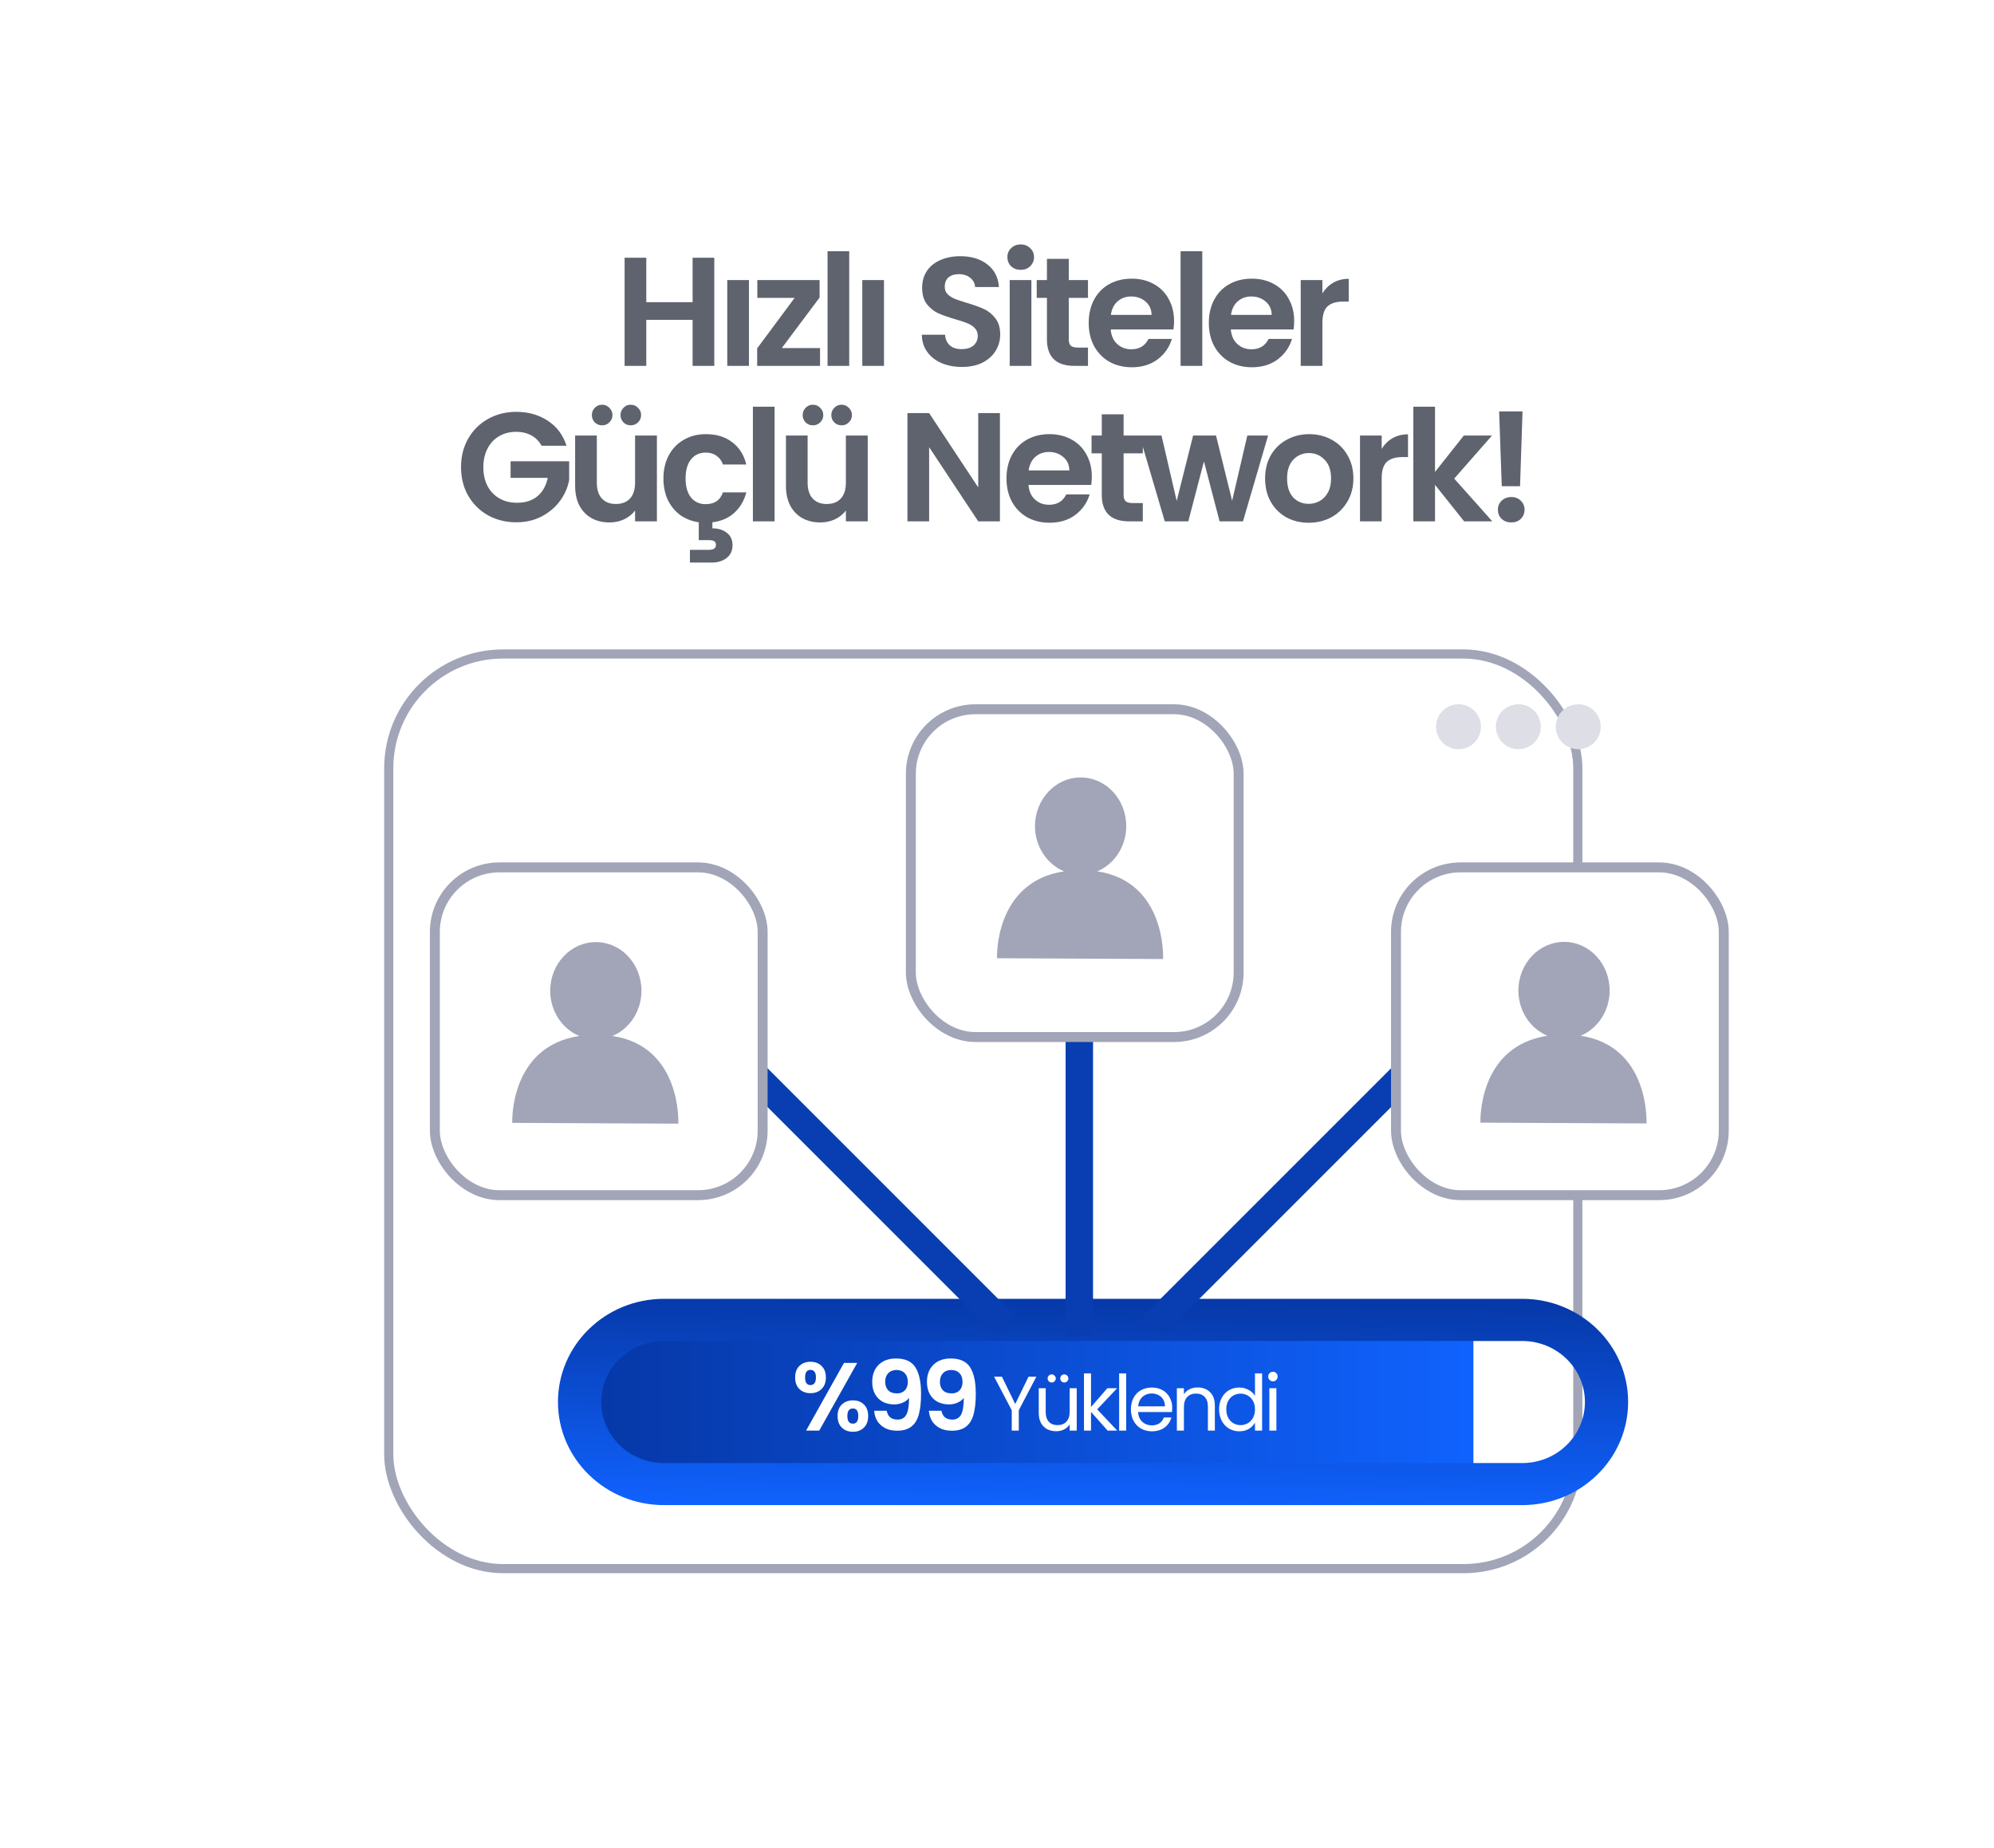   <svg width="218" height="202" viewBox="0 0 218 202" fill="none" xmlns="http://www.w3.org/2000/svg">
  <g filter="url(#filter0_d_78_4730)">
    <rect x="24" y="11" width="192" height="176" rx="25" fill="white" />
    <path d="M89.091 26.18V38H86.721V32.971H81.657V38H79.286V26.18H81.657V31.04H86.721V26.18H89.091ZM92.881 28.618V38H90.51V28.618H92.881ZM96.472 36.053H100.655V38H93.779V36.086L97.877 30.566H93.796V28.618H100.604V30.532L96.472 36.053ZM103.845 25.469V38H101.474V25.469H103.845ZM107.644 28.618V38H105.273V28.618H107.644ZM116.167 38.118C115.343 38.118 114.598 37.977 113.932 37.695C113.277 37.413 112.758 37.007 112.374 36.476C111.99 35.945 111.793 35.319 111.781 34.596H114.321C114.355 35.082 114.525 35.465 114.829 35.748C115.146 36.03 115.575 36.171 116.116 36.171C116.67 36.171 117.104 36.041 117.42 35.782C117.736 35.511 117.895 35.161 117.895 34.732C117.895 34.382 117.787 34.094 117.573 33.868C117.358 33.642 117.087 33.467 116.76 33.343C116.444 33.208 116.004 33.061 115.439 32.903C114.671 32.677 114.045 32.457 113.559 32.242C113.085 32.017 112.673 31.683 112.323 31.243C111.984 30.792 111.815 30.193 111.815 29.448C111.815 28.748 111.99 28.139 112.34 27.619C112.69 27.1 113.181 26.705 113.813 26.434C114.446 26.152 115.168 26.011 115.981 26.011C117.2 26.011 118.188 26.31 118.944 26.908C119.712 27.495 120.136 28.319 120.215 29.38H117.607C117.584 28.974 117.409 28.641 117.082 28.381C116.766 28.11 116.342 27.975 115.812 27.975C115.349 27.975 114.976 28.093 114.694 28.331C114.423 28.568 114.288 28.912 114.288 29.363C114.288 29.68 114.389 29.945 114.592 30.159C114.807 30.363 115.067 30.532 115.371 30.667C115.687 30.792 116.128 30.938 116.692 31.108C117.46 31.334 118.086 31.559 118.572 31.785C119.057 32.011 119.475 32.35 119.825 32.801C120.175 33.253 120.35 33.845 120.35 34.579C120.35 35.212 120.186 35.798 119.859 36.34C119.532 36.882 119.052 37.317 118.42 37.644C117.787 37.961 117.037 38.118 116.167 38.118ZM122.592 27.501C122.174 27.501 121.824 27.371 121.542 27.111C121.271 26.84 121.135 26.507 121.135 26.112C121.135 25.717 121.271 25.39 121.542 25.13C121.824 24.859 122.174 24.724 122.592 24.724C123.009 24.724 123.354 24.859 123.625 25.13C123.907 25.39 124.048 25.717 124.048 26.112C124.048 26.507 123.907 26.84 123.625 27.111C123.354 27.371 123.009 27.501 122.592 27.501ZM123.76 28.618V38H121.389V28.618H123.76ZM127.847 30.566V35.104C127.847 35.42 127.92 35.652 128.067 35.798C128.225 35.934 128.485 36.002 128.846 36.002H129.947V38H128.456C126.458 38 125.459 37.029 125.459 35.087V30.566H124.341V28.618H125.459V26.298H127.847V28.618H129.947V30.566H127.847ZM139.357 33.106C139.357 33.445 139.334 33.749 139.289 34.02H132.431C132.487 34.698 132.724 35.228 133.142 35.612C133.56 35.996 134.073 36.188 134.683 36.188C135.564 36.188 136.19 35.81 136.563 35.053H139.12C138.849 35.957 138.33 36.702 137.562 37.289C136.794 37.864 135.852 38.152 134.734 38.152C133.831 38.152 133.018 37.955 132.295 37.56C131.584 37.153 131.025 36.583 130.619 35.849C130.224 35.115 130.026 34.269 130.026 33.309C130.026 32.338 130.224 31.486 130.619 30.752C131.014 30.018 131.567 29.454 132.278 29.059C132.99 28.664 133.808 28.466 134.734 28.466C135.626 28.466 136.422 28.658 137.122 29.042C137.833 29.426 138.38 29.973 138.764 30.684C139.159 31.384 139.357 32.191 139.357 33.106ZM136.901 32.429C136.89 31.819 136.67 31.334 136.241 30.972C135.812 30.6 135.287 30.413 134.666 30.413C134.079 30.413 133.582 30.594 133.176 30.955C132.781 31.305 132.538 31.796 132.448 32.429H136.901ZM142.442 25.469V38H140.071V25.469H142.442ZM152.49 33.106C152.49 33.445 152.467 33.749 152.422 34.02H145.563C145.62 34.698 145.857 35.228 146.275 35.612C146.692 35.996 147.206 36.188 147.816 36.188C148.696 36.188 149.323 35.81 149.695 35.053H152.253C151.982 35.957 151.462 36.702 150.695 37.289C149.927 37.864 148.984 38.152 147.867 38.152C146.963 38.152 146.151 37.955 145.428 37.56C144.717 37.153 144.158 36.583 143.751 35.849C143.356 35.115 143.159 34.269 143.159 33.309C143.159 32.338 143.356 31.486 143.751 30.752C144.147 30.018 144.7 29.454 145.411 29.059C146.122 28.664 146.941 28.466 147.867 28.466C148.758 28.466 149.554 28.658 150.254 29.042C150.966 29.426 151.513 29.973 151.897 30.684C152.292 31.384 152.49 32.191 152.49 33.106ZM150.034 32.429C150.023 31.819 149.803 31.334 149.374 30.972C148.945 30.6 148.42 30.413 147.799 30.413C147.212 30.413 146.715 30.594 146.309 30.955C145.913 31.305 145.671 31.796 145.58 32.429H150.034ZM155.575 30.075C155.88 29.578 156.275 29.189 156.76 28.906C157.257 28.624 157.821 28.483 158.454 28.483V30.972H157.827C157.082 30.972 156.517 31.147 156.134 31.497C155.761 31.847 155.575 32.457 155.575 33.326V38H153.204V28.618H155.575V30.075ZM70.21 46.736C69.939 46.239 69.567 45.861 69.092 45.602C68.618 45.342 68.065 45.212 67.433 45.212C66.733 45.212 66.112 45.37 65.57 45.686C65.028 46.002 64.605 46.454 64.3 47.041C63.995 47.628 63.843 48.305 63.843 49.073C63.843 49.863 63.995 50.552 64.3 51.139C64.616 51.726 65.051 52.178 65.604 52.494C66.157 52.81 66.801 52.968 67.534 52.968C68.438 52.968 69.177 52.731 69.753 52.257C70.329 51.771 70.707 51.099 70.888 50.242H66.823V48.429H73.224V50.495C73.066 51.32 72.728 52.082 72.208 52.782C71.689 53.482 71.017 54.046 70.193 54.475C69.38 54.893 68.466 55.102 67.45 55.102C66.31 55.102 65.277 54.848 64.351 54.34C63.436 53.82 62.714 53.103 62.183 52.189C61.664 51.275 61.404 50.236 61.404 49.073C61.404 47.91 61.664 46.871 62.183 45.957C62.714 45.031 63.436 44.315 64.351 43.806C65.277 43.287 66.304 43.027 67.433 43.027C68.765 43.027 69.922 43.355 70.904 44.01C71.887 44.653 72.564 45.562 72.936 46.736H70.21ZM82.819 45.618V55H80.431V53.815C80.126 54.221 79.726 54.543 79.229 54.78C78.743 55.006 78.213 55.118 77.637 55.118C76.903 55.118 76.254 54.966 75.69 54.661C75.125 54.345 74.679 53.888 74.352 53.29C74.036 52.68 73.878 51.958 73.878 51.122V45.618H76.249V50.783C76.249 51.529 76.435 52.104 76.807 52.511C77.18 52.906 77.688 53.103 78.331 53.103C78.986 53.103 79.5 52.906 79.872 52.511C80.245 52.104 80.431 51.529 80.431 50.783V45.618H82.819ZM76.824 44.501C76.508 44.501 76.243 44.394 76.028 44.179C75.814 43.965 75.707 43.699 75.707 43.383C75.707 43.067 75.814 42.802 76.028 42.587C76.243 42.361 76.508 42.248 76.824 42.248C77.14 42.248 77.406 42.361 77.62 42.587C77.846 42.802 77.959 43.067 77.959 43.383C77.959 43.699 77.846 43.965 77.62 44.179C77.406 44.394 77.14 44.501 76.824 44.501ZM79.957 44.501C79.641 44.501 79.376 44.394 79.161 44.179C78.947 43.965 78.84 43.699 78.84 43.383C78.84 43.067 78.947 42.802 79.161 42.587C79.376 42.361 79.641 42.248 79.957 42.248C80.273 42.248 80.538 42.361 80.753 42.587C80.979 42.802 81.092 43.067 81.092 43.383C81.092 43.699 80.979 43.965 80.753 44.179C80.538 44.394 80.273 44.501 79.957 44.501ZM88.156 53.12C89.115 53.12 89.742 52.691 90.035 51.833H92.592C92.355 52.748 91.915 53.493 91.272 54.069C90.639 54.644 89.843 54.989 88.884 55.102V55.762C89.505 55.762 90.024 55.92 90.442 56.236C90.871 56.552 91.085 57.01 91.085 57.608C91.085 58.218 90.865 58.686 90.425 59.013C89.996 59.341 89.465 59.505 88.833 59.505H86.428V58.116H88.444C88.714 58.116 88.918 58.076 89.053 57.997C89.2 57.918 89.273 57.777 89.273 57.574C89.273 57.371 89.2 57.23 89.053 57.151C88.918 57.083 88.714 57.049 88.444 57.049H87.394V55.102C86.626 54.989 85.948 54.723 85.361 54.306C84.786 53.877 84.334 53.324 84.007 52.646C83.691 51.958 83.532 51.178 83.532 50.309C83.532 49.338 83.73 48.492 84.125 47.769C84.52 47.035 85.068 46.471 85.768 46.076C86.468 45.669 87.269 45.466 88.172 45.466C89.335 45.466 90.295 45.76 91.051 46.347C91.819 46.922 92.333 47.735 92.592 48.785H90.035C89.9 48.379 89.668 48.063 89.341 47.837C89.025 47.6 88.63 47.481 88.156 47.481C87.478 47.481 86.942 47.73 86.547 48.226C86.152 48.712 85.954 49.406 85.954 50.309C85.954 51.201 86.152 51.895 86.547 52.392C86.942 52.878 87.478 53.12 88.156 53.12ZM95.684 42.469V55H93.313V42.469H95.684ZM105.867 45.618V55H103.479V53.815C103.174 54.221 102.774 54.543 102.277 54.78C101.791 55.006 101.261 55.118 100.685 55.118C99.951 55.118 99.302 54.966 98.737 54.661C98.173 54.345 97.727 53.888 97.4 53.29C97.084 52.68 96.926 51.958 96.926 51.122V45.618H99.296V50.783C99.296 51.529 99.483 52.104 99.855 52.511C100.228 52.906 100.736 53.103 101.379 53.103C102.034 53.103 102.548 52.906 102.92 52.511C103.293 52.104 103.479 51.529 103.479 50.783V45.618H105.867ZM99.872 44.501C99.556 44.501 99.291 44.394 99.076 44.179C98.862 43.965 98.754 43.699 98.754 43.383C98.754 43.067 98.862 42.802 99.076 42.587C99.291 42.361 99.556 42.248 99.872 42.248C100.188 42.248 100.454 42.361 100.668 42.587C100.894 42.802 101.007 43.067 101.007 43.383C101.007 43.699 100.894 43.965 100.668 44.179C100.454 44.394 100.188 44.501 99.872 44.501ZM103.005 44.501C102.689 44.501 102.424 44.394 102.209 44.179C101.995 43.965 101.887 43.699 101.887 43.383C101.887 43.067 101.995 42.802 102.209 42.587C102.424 42.361 102.689 42.248 103.005 42.248C103.321 42.248 103.586 42.361 103.801 42.587C104.027 42.802 104.14 43.067 104.14 43.383C104.14 43.699 104.027 43.965 103.801 44.179C103.586 44.394 103.321 44.501 103.005 44.501ZM120.319 55H117.948L112.58 46.889V55H110.209V43.163H112.58L117.948 51.291V43.163H120.319V55ZM130.367 50.106C130.367 50.445 130.344 50.749 130.299 51.02H123.441C123.497 51.698 123.734 52.228 124.152 52.612C124.57 52.996 125.083 53.188 125.693 53.188C126.574 53.188 127.2 52.81 127.573 52.053H130.13C129.859 52.957 129.339 53.702 128.572 54.289C127.804 54.864 126.861 55.152 125.744 55.152C124.841 55.152 124.028 54.955 123.305 54.56C122.594 54.153 122.035 53.583 121.629 52.849C121.234 52.115 121.036 51.269 121.036 50.309C121.036 49.338 121.234 48.486 121.629 47.752C122.024 47.018 122.577 46.454 123.288 46.059C124 45.664 124.818 45.466 125.744 45.466C126.636 45.466 127.432 45.658 128.132 46.042C128.843 46.426 129.39 46.973 129.774 47.684C130.169 48.384 130.367 49.191 130.367 50.106ZM127.911 49.429C127.9 48.819 127.68 48.334 127.251 47.972C126.822 47.6 126.297 47.413 125.676 47.413C125.089 47.413 124.592 47.594 124.186 47.955C123.791 48.305 123.548 48.796 123.458 49.429H127.911ZM133.842 47.566V52.104C133.842 52.42 133.915 52.652 134.062 52.798C134.22 52.934 134.479 53.002 134.841 53.002H135.941V55H134.451C132.453 55 131.454 54.029 131.454 52.087V47.566H130.336V45.618H131.454V43.298H133.842V45.618H135.941V47.566H133.842ZM149.636 45.618L146.893 55H144.336L142.625 48.446L140.915 55H138.341L135.581 45.618H137.985L139.645 52.765L141.44 45.618H143.946L145.707 52.748L147.367 45.618H149.636ZM154.069 55.152C153.165 55.152 152.353 54.955 151.63 54.56C150.908 54.153 150.337 53.583 149.92 52.849C149.513 52.115 149.31 51.269 149.31 50.309C149.31 49.35 149.519 48.503 149.937 47.769C150.366 47.035 150.947 46.471 151.681 46.076C152.415 45.669 153.233 45.466 154.136 45.466C155.04 45.466 155.858 45.669 156.592 46.076C157.326 46.471 157.901 47.035 158.319 47.769C158.748 48.503 158.963 49.35 158.963 50.309C158.963 51.269 158.743 52.115 158.302 52.849C157.873 53.583 157.286 54.153 156.541 54.56C155.807 54.955 154.983 55.152 154.069 55.152ZM154.069 53.086C154.498 53.086 154.898 52.985 155.271 52.782C155.655 52.567 155.96 52.251 156.185 51.833C156.411 51.416 156.524 50.907 156.524 50.309C156.524 49.417 156.287 48.734 155.813 48.26C155.35 47.775 154.78 47.532 154.103 47.532C153.425 47.532 152.855 47.775 152.392 48.26C151.941 48.734 151.715 49.417 151.715 50.309C151.715 51.201 151.935 51.89 152.375 52.375C152.827 52.849 153.391 53.086 154.069 53.086ZM162.056 47.075C162.361 46.578 162.756 46.188 163.242 45.906C163.739 45.624 164.303 45.483 164.935 45.483V47.972H164.309C163.564 47.972 162.999 48.147 162.615 48.497C162.243 48.847 162.056 49.457 162.056 50.326V55H159.686V45.618H162.056V47.075ZM171.071 55L167.887 51.004V55H165.516V42.469H167.887V49.598L171.037 45.618H174.119L169.987 50.326L174.153 55H171.071ZM177.455 42.977L177.184 51.156H175.185L174.897 42.977H177.455ZM176.235 55.118C175.806 55.118 175.451 54.989 175.168 54.729C174.897 54.458 174.762 54.125 174.762 53.73C174.762 53.335 174.897 53.007 175.168 52.748C175.451 52.477 175.806 52.341 176.235 52.341C176.653 52.341 176.997 52.477 177.268 52.748C177.539 53.007 177.675 53.335 177.675 53.73C177.675 54.125 177.539 54.458 177.268 54.729C176.997 54.989 176.653 55.118 176.235 55.118Z" fill="#5E636E" />
    <rect x="53.5" y="69.5" width="130" height="100" rx="12.5" stroke="#A1A5B7" />
  </g>
  <circle cx="159.455" cy="79.454" r="2.455" fill="#DDDEE6" />
  <circle cx="165.999" cy="79.454" r="2.455" fill="#DDDEE6" />
  <circle cx="172.546" cy="79.454" r="2.455" fill="#DDDEE6" />
  <g clip-path="url(#clip0_78_4730)">
    <path d="M161.084 144.819H76.948C70.486 144.819 65.228 148.613 65.228 153.277C65.228 157.941 70.486 161.735 76.948 161.735H161.084V144.819Z" fill="url(#paint0_linear_78_4730)" />
    <path fill-rule="evenodd" clip-rule="evenodd" d="M72.587 142H166.413C172.812 142 178 147.049 178 153.277C178 159.505 172.812 164.554 166.413 164.554H72.587C66.188 164.554 61 159.505 61 153.277C61 147.049 66.188 142 72.587 142ZM65.736 153.284C65.736 156.963 68.808 159.956 72.586 159.956H166.426C170.204 159.956 173.277 156.963 173.277 153.284C173.277 149.605 170.204 146.612 166.426 146.612H72.586C68.808 146.612 65.736 149.605 65.736 153.284Z" fill="url(#paint1_linear_78_4730)" />
    <path d="M86.931 150.595C86.931 150.059 87.086 149.64 87.396 149.337C87.713 149.034 88.119 148.882 88.612 148.882C89.105 148.882 89.507 149.034 89.817 149.337C90.134 149.64 90.293 150.059 90.293 150.595C90.293 151.138 90.134 151.561 89.817 151.864C89.507 152.167 89.105 152.318 88.612 152.318C88.119 152.318 87.713 152.167 87.396 151.864C87.086 151.561 86.931 151.138 86.931 150.595ZM93.718 149.009L89.564 156.41H88.126L92.27 149.009H93.718ZM88.601 149.77C88.214 149.77 88.02 150.045 88.02 150.595C88.02 151.152 88.214 151.43 88.601 151.43C88.792 151.43 88.94 151.363 89.045 151.229C89.151 151.088 89.204 150.877 89.204 150.595C89.204 150.045 89.003 149.77 88.601 149.77ZM91.572 154.813C91.572 154.271 91.727 153.851 92.037 153.555C92.355 153.252 92.76 153.101 93.253 153.101C93.747 153.101 94.145 153.252 94.448 153.555C94.758 153.851 94.913 154.271 94.913 154.813C94.913 155.356 94.758 155.779 94.448 156.082C94.145 156.385 93.747 156.537 93.253 156.537C92.753 156.537 92.347 156.385 92.037 156.082C91.727 155.779 91.572 155.356 91.572 154.813ZM93.243 153.989C92.841 153.989 92.64 154.263 92.64 154.813C92.64 155.37 92.841 155.648 93.243 155.648C93.637 155.648 93.835 155.37 93.835 154.813C93.835 154.263 93.637 153.989 93.243 153.989ZM96.944 154.242C97 154.552 97.127 154.792 97.325 154.961C97.529 155.123 97.8 155.204 98.139 155.204C98.576 155.204 98.893 155.025 99.09 154.665C99.287 154.299 99.386 153.686 99.386 152.826C99.224 153.051 98.995 153.227 98.699 153.354C98.41 153.481 98.096 153.545 97.758 153.545C97.307 153.545 96.898 153.453 96.532 153.27C96.172 153.079 95.887 152.801 95.675 152.434C95.464 152.061 95.358 151.61 95.358 151.081C95.358 150.299 95.591 149.679 96.056 149.221C96.521 148.755 97.155 148.523 97.959 148.523C98.96 148.523 99.665 148.843 100.073 149.485C100.489 150.126 100.697 151.092 100.697 152.382C100.697 153.298 100.616 154.049 100.454 154.634C100.299 155.219 100.028 155.663 99.64 155.966C99.259 156.269 98.738 156.42 98.075 156.42C97.554 156.42 97.11 156.322 96.743 156.124C96.377 155.92 96.095 155.656 95.897 155.331C95.707 155 95.598 154.637 95.57 154.242H96.944ZM98.065 152.339C98.431 152.339 98.72 152.227 98.932 152.001C99.143 151.775 99.249 151.472 99.249 151.092C99.249 150.676 99.136 150.355 98.91 150.13C98.692 149.897 98.392 149.781 98.012 149.781C97.631 149.781 97.328 149.901 97.103 150.14C96.884 150.373 96.775 150.683 96.775 151.071C96.775 151.444 96.881 151.751 97.092 151.99C97.311 152.223 97.635 152.339 98.065 152.339ZM102.928 154.242C102.984 154.552 103.111 154.792 103.308 154.961C103.513 155.123 103.784 155.204 104.122 155.204C104.559 155.204 104.876 155.025 105.074 154.665C105.271 154.299 105.37 153.686 105.37 152.826C105.208 153.051 104.979 153.227 104.683 153.354C104.394 153.481 104.08 153.545 103.742 153.545C103.291 153.545 102.882 153.453 102.515 153.27C102.156 153.079 101.87 152.801 101.659 152.434C101.448 152.061 101.342 151.61 101.342 151.081C101.342 150.299 101.574 149.679 102.04 149.221C102.505 148.755 103.139 148.523 103.943 148.523C104.943 148.523 105.648 148.843 106.057 149.485C106.473 150.126 106.681 151.092 106.681 152.382C106.681 153.298 106.6 154.049 106.438 154.634C106.283 155.219 106.011 155.663 105.624 155.966C105.243 156.269 104.721 156.42 104.059 156.42C103.537 156.42 103.093 156.322 102.727 156.124C102.36 155.92 102.078 155.656 101.881 155.331C101.691 155 101.581 154.637 101.553 154.242H102.928ZM104.048 152.339C104.415 152.339 104.704 152.227 104.915 152.001C105.127 151.775 105.232 151.472 105.232 151.092C105.232 150.676 105.12 150.355 104.894 150.13C104.676 149.897 104.376 149.781 103.995 149.781C103.615 149.781 103.312 149.901 103.086 150.14C102.868 150.373 102.759 150.683 102.759 151.071C102.759 151.444 102.864 151.751 103.076 151.99C103.294 152.223 103.618 152.339 104.048 152.339ZM113.302 150.515L111.382 154.185V156.41H110.612V154.185L108.684 150.515H109.538L110.993 153.5L112.448 150.515H113.302ZM117.717 151.775V156.41H116.947V155.725C116.8 155.961 116.595 156.147 116.33 156.283C116.07 156.412 115.783 156.477 115.467 156.477C115.106 156.477 114.782 156.404 114.494 156.257C114.207 156.105 113.978 155.88 113.809 155.581C113.646 155.282 113.564 154.918 113.564 154.49V151.775H114.325V154.388C114.325 154.845 114.441 155.197 114.672 155.445C114.903 155.688 115.219 155.809 115.619 155.809C116.031 155.809 116.355 155.682 116.592 155.429C116.829 155.175 116.947 154.805 116.947 154.321V151.775H117.717ZM114.985 151.149C114.861 151.149 114.754 151.107 114.663 151.022C114.579 150.937 114.537 150.833 114.537 150.709C114.537 150.585 114.579 150.481 114.663 150.396C114.754 150.306 114.861 150.261 114.985 150.261C115.103 150.261 115.205 150.306 115.289 150.396C115.379 150.481 115.425 150.585 115.425 150.709C115.425 150.833 115.379 150.937 115.289 151.022C115.205 151.107 115.103 151.149 114.985 151.149ZM116.355 151.149C116.231 151.149 116.127 151.107 116.042 151.022C115.957 150.937 115.915 150.833 115.915 150.709C115.915 150.585 115.957 150.481 116.042 150.396C116.127 150.306 116.231 150.261 116.355 150.261C116.479 150.261 116.583 150.306 116.668 150.396C116.758 150.481 116.803 150.585 116.803 150.709C116.803 150.833 116.758 150.937 116.668 151.022C116.583 151.107 116.479 151.149 116.355 151.149ZM121.097 156.41L119.278 154.363V156.41H118.509V150.151H119.278V153.83L121.063 151.775H122.137L119.955 154.084L122.146 156.41H121.097ZM123.124 150.151V156.41H122.354V150.151H123.124ZM128.157 153.915C128.157 154.061 128.148 154.216 128.132 154.38H124.427C124.455 154.837 124.61 155.195 124.892 155.454C125.18 155.708 125.527 155.835 125.933 155.835C126.265 155.835 126.541 155.758 126.761 155.606C126.987 155.448 127.145 155.24 127.235 154.98H128.064C127.94 155.426 127.692 155.789 127.32 156.071C126.947 156.348 126.485 156.486 125.933 156.486C125.493 156.486 125.098 156.387 124.748 156.19C124.404 155.992 124.134 155.713 123.936 155.352C123.739 154.986 123.64 154.563 123.64 154.084C123.64 153.604 123.736 153.184 123.928 152.824C124.12 152.463 124.388 152.186 124.732 151.995C125.081 151.797 125.481 151.699 125.933 151.699C126.372 151.699 126.761 151.795 127.1 151.986C127.438 152.178 127.697 152.443 127.878 152.781C128.064 153.114 128.157 153.492 128.157 153.915ZM127.362 153.754C127.362 153.461 127.297 153.21 127.167 153.001C127.038 152.787 126.86 152.626 126.635 152.519C126.415 152.406 126.169 152.35 125.899 152.35C125.51 152.35 125.177 152.474 124.901 152.722C124.63 152.97 124.475 153.314 124.435 153.754H127.362ZM130.924 151.69C131.487 151.69 131.944 151.862 132.294 152.206C132.643 152.544 132.818 153.035 132.818 153.678V156.41H132.057V153.788C132.057 153.325 131.941 152.973 131.71 152.731C131.479 152.482 131.163 152.358 130.763 152.358C130.357 152.358 130.033 152.485 129.79 152.739C129.553 152.993 129.435 153.362 129.435 153.847V156.41H128.665V151.775H129.435V152.434C129.587 152.198 129.793 152.014 130.052 151.885C130.317 151.755 130.608 151.69 130.924 151.69ZM133.28 154.075C133.28 153.602 133.376 153.187 133.568 152.832C133.76 152.471 134.022 152.192 134.355 151.995C134.693 151.797 135.071 151.699 135.488 151.699C135.849 151.699 136.184 151.783 136.494 151.952C136.804 152.116 137.041 152.333 137.205 152.604V150.151H137.983V156.41H137.205V155.539C137.053 155.815 136.827 156.043 136.528 156.224C136.229 156.398 135.88 156.486 135.479 156.486C135.068 156.486 134.693 156.384 134.355 156.181C134.022 155.978 133.76 155.694 133.568 155.327C133.376 154.961 133.28 154.543 133.28 154.075ZM137.205 154.084C137.205 153.734 137.134 153.43 136.993 153.17C136.852 152.911 136.661 152.714 136.418 152.578C136.181 152.437 135.919 152.367 135.632 152.367C135.344 152.367 135.082 152.434 134.845 152.57C134.608 152.705 134.419 152.902 134.278 153.162C134.137 153.421 134.067 153.726 134.067 154.075C134.067 154.431 134.137 154.741 134.278 155.006C134.419 155.265 134.608 155.465 134.845 155.606C135.082 155.741 135.344 155.809 135.632 155.809C135.919 155.809 136.181 155.741 136.418 155.606C136.661 155.465 136.852 155.265 136.993 155.006C137.134 154.741 137.205 154.433 137.205 154.084ZM139.174 151.022C139.027 151.022 138.903 150.971 138.802 150.87C138.7 150.768 138.649 150.644 138.649 150.498C138.649 150.351 138.7 150.227 138.802 150.125C138.903 150.024 139.027 149.973 139.174 149.973C139.315 149.973 139.433 150.024 139.529 150.125C139.63 150.227 139.681 150.351 139.681 150.498C139.681 150.644 139.63 150.768 139.529 150.87C139.433 150.971 139.315 151.022 139.174 151.022ZM139.546 151.775V156.41H138.776V151.775H139.546Z" fill="white" />
  </g>
  <path d="M118 146L118 113" stroke="#083EB2" stroke-width="3" />
  <path d="M110 145L81 116" stroke="#083EB2" stroke-width="3" />
  <path d="M155 116L126 145" stroke="#083EB2" stroke-width="3" />
  <rect x="47.543" y="94.832" width="35.836" height="35.836" rx="7.059" fill="white" stroke="#A1A5B7" stroke-width="1.086" />
  <rect x="152.621" y="94.832" width="35.836" height="35.836" rx="7.059" fill="white" stroke="#A1A5B7" stroke-width="1.086" />
  <g clip-path="url(#clip1_78_4730)">
    <path d="M172.809 113.239C174.655 112.468 175.969 110.556 175.98 108.319C175.991 105.376 173.776 102.987 171.017 102.977C168.259 102.966 166.022 105.333 166 108.276C166 110.535 167.314 112.468 169.182 113.239C161.505 114.401 161.852 122.741 161.852 122.741L180.009 122.827C180.009 122.827 180.422 114.39 172.809 113.239Z" fill="#A1A5B7" />
  </g>
  <path d="M119.96 95.262C121.806 94.491 123.12 92.58 123.13 90.343C123.141 87.4 120.926 85.011 118.168 85C115.409 84.989 113.172 87.356 113.151 90.299C113.151 92.558 114.465 94.491 116.332 95.262C108.655 96.424 109.002 104.764 109.002 104.764L127.159 104.851C127.159 104.851 127.572 96.413 119.96 95.262Z" fill="#A1A5B7" />
  <path d="M66.96 113.262C68.806 112.491 70.12 110.58 70.13 108.343C70.141 105.4 67.926 103.011 65.168 103C62.409 102.989 60.172 105.357 60.151 108.299C60.151 110.558 61.465 112.491 63.333 113.262C55.655 114.424 56.002 122.764 56.002 122.764L74.159 122.851C74.159 122.851 74.572 114.413 66.96 113.262Z" fill="#A1A5B7" />
  <rect x="99.582" y="77.543" width="35.836" height="35.836" rx="7.059" stroke="#A1A5B7" stroke-width="1.086" />
  <defs>
    <filter id="filter0_d_78_4730" x="0.6" y="0.6" width="216.8" height="200.8" filterUnits="userSpaceOnUse" color-interpolation-filters="sRGB">
      <feFlood flood-opacity="0" result="BackgroundImageFix" />
      <feColorMatrix in="SourceAlpha" type="matrix" values="0 0 0 0 0 0 0 0 0 0 0 0 0 0 0 0 0 0 127 0" result="hardAlpha" />
      <feOffset dx="-11" dy="2" />
      <feGaussianBlur stdDeviation="6.2" />
      <feComposite in2="hardAlpha" operator="out" />
      <feColorMatrix type="matrix" values="0 0 0 0 0 0 0 0 0 0 0 0 0 0 0 0 0 0 0.1 0" />
      <feBlend mode="normal" in2="BackgroundImageFix" result="effect1_dropShadow_78_4730" />
      <feBlend mode="normal" in="SourceGraphic" in2="effect1_dropShadow_78_4730" result="shape" />
    </filter>
    <linearGradient id="paint0_linear_78_4730" x1="65.204" y1="153.295" x2="161.084" y2="153.295" gradientUnits="userSpaceOnUse">
      <stop stop-color="#0638A7" />
      <stop offset="1" stop-color="#1062FE" />
    </linearGradient>
    <linearGradient id="paint1_linear_78_4730" x1="119.345" y1="165.131" x2="119.639" y2="141.423" gradientUnits="userSpaceOnUse">
      <stop stop-color="#1062FE" />
      <stop offset="1" stop-color="#0638A7" />
    </linearGradient>
    <clipPath id="clip0_78_4730">
      <rect width="117" height="22.554" fill="white" transform="translate(61 142)" />
    </clipPath>
    <clipPath id="clip1_78_4730">
      <rect width="18.157" height="19.851" fill="white" transform="translate(161.852 102.977)" />
    </clipPath>
  </defs>
  </svg>